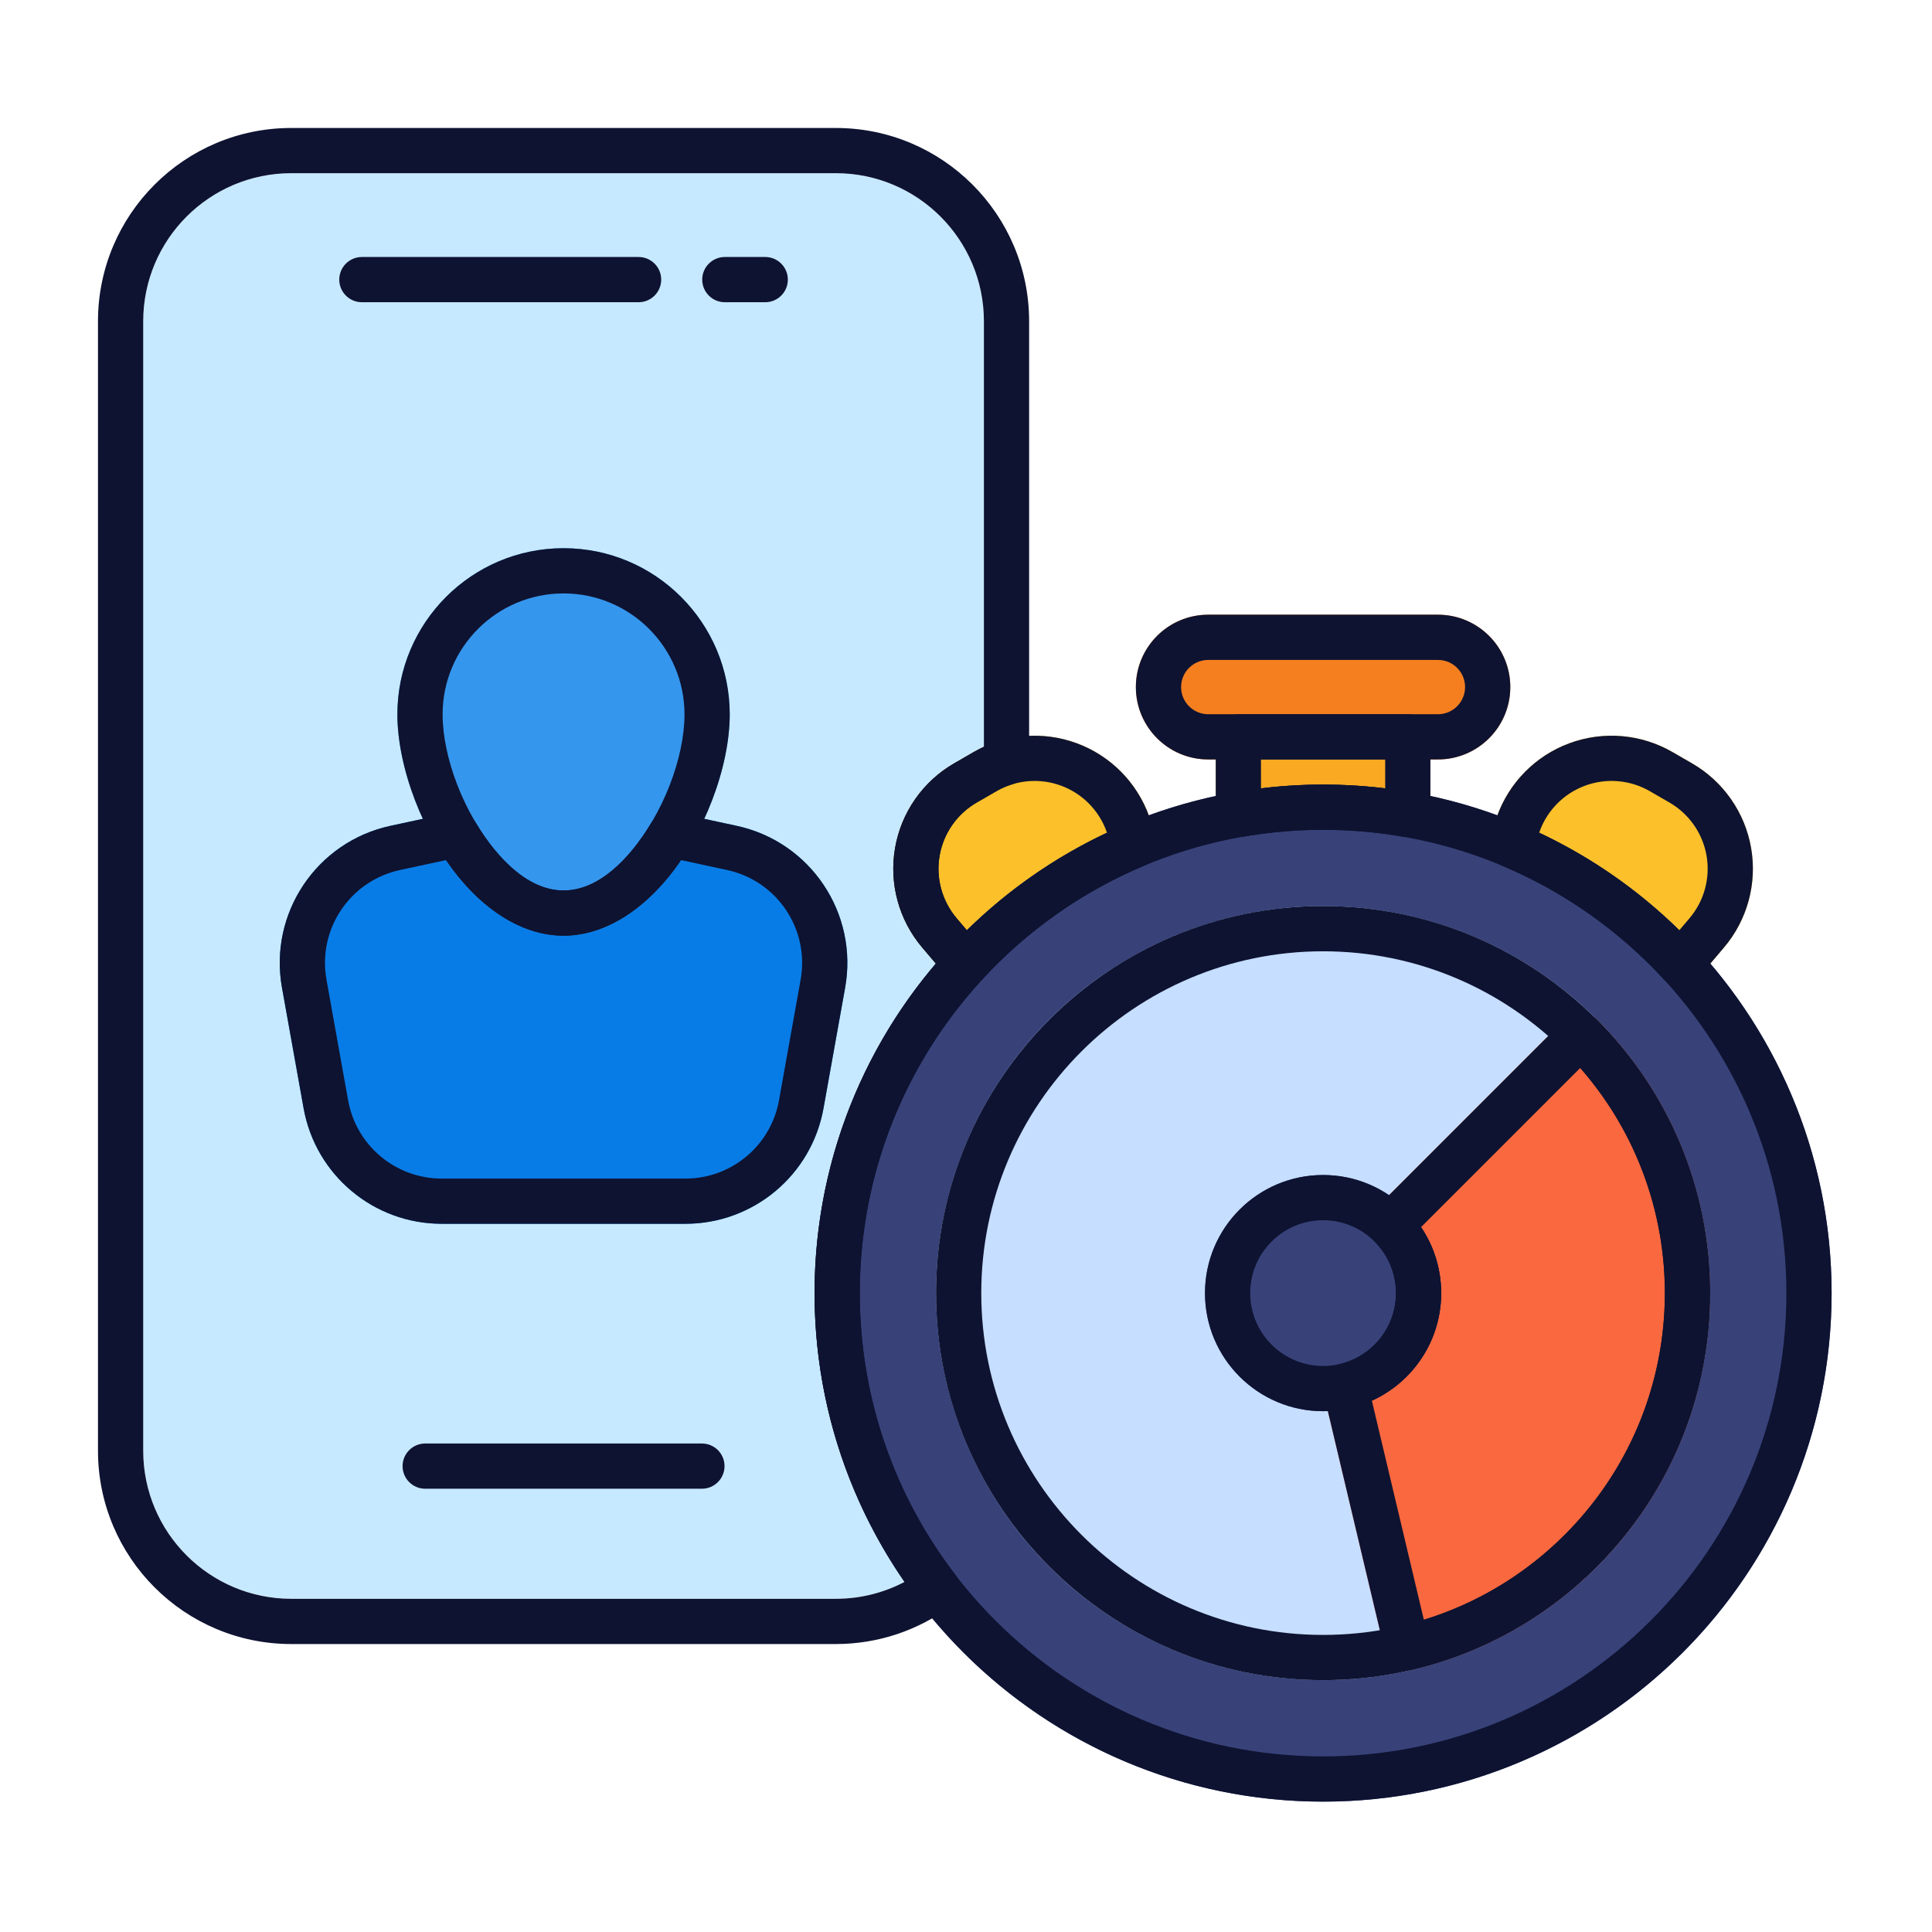 <svg clip-rule="evenodd" fill-rule="evenodd" height="512" stroke-linejoin="round" stroke-miterlimit="2" viewBox="0 0 267 267" width="512" xmlns="http://www.w3.org/2000/svg"><path d="m129.336 133.172c-10.452 12.266-16.763 28.169-16.763 45.534 0 14.818 4.596 28.571 12.439 39.91-2.841 1.493-6.075 2.337-9.507 2.337-21.66 0-53.585 0-75.245 0-11.304 0-20.468-9.164-20.468-20.469 0-39.118 0-116.962 0-156.081 0-11.304 9.164-20.468 20.468-20.468h75.245c11.304 0 20.469 9.164 20.469 20.468v58.801c-.476.218-.945.459-1.403.724-.902.521-1.81 1.045-2.711 1.566-4.322 2.495-7.313 6.779-8.164 11.696-.852 4.917.523 9.958 3.754 13.761z" fill="#c7e9ff"/><path d="m205.85 115.707c-.558 1.563.203 3.29 1.734 3.932 8.545 3.588 16.152 8.978 22.344 15.694.607.657 1.467 1.024 2.361 1.006.895-.019 1.739-.42 2.319-1.102l3.64-4.286c3.23-3.803 4.606-8.844 3.754-13.761s-3.842-9.201-8.164-11.696c-.902-.521-1.809-1.045-2.711-1.566-4.322-2.495-9.528-2.942-14.212-1.222-4.684 1.721-8.362 5.433-10.04 10.132 0 0-1.025 2.869-1.025 2.869zm-74.76 19.53c.58.682 1.424 1.083 2.319 1.102.894.018 1.754-.349 2.361-1.007 6.188-6.713 13.796-12.105 22.344-15.693 1.531-.642 2.292-2.369 1.733-3.932l-1.024-2.869c-1.678-4.699-5.357-8.411-10.041-10.132-4.684-1.72-9.89-1.273-14.211 1.222-.902.521-1.81 1.045-2.711 1.566-4.322 2.495-7.313 6.779-8.164 11.696-.852 4.917.523 9.958 3.754 13.761 0 0 3.64 4.286 3.64 4.286z" fill="#fbc02a"/><path d="m194.014 115.651c.91.16 1.844-.09 2.551-.684.708-.594 1.116-1.47 1.116-2.393v-10.744c0-1.726-1.399-3.125-3.125-3.125h-23.415c-1.725 0-3.125 1.399-3.125 3.125v10.744c0 .923.409 1.799 1.116 2.393.708.594 1.642.844 2.551.684 3.629-.639 7.359-.971 11.166-.971s7.536.332 11.165.971z" fill="#faa923"/><path d="m65.783 113.751c-.687-1.152-2.032-1.736-3.343-1.454l-8.484 1.831c-10.204 2.203-16.831 12.092-14.988 22.367.971 5.413 2.052 11.442 2.99 16.671 1.656 9.237 9.693 15.96 19.077 15.96h33.695c9.385 0 17.421-6.723 19.077-15.96.938-5.229 2.02-11.258 2.99-16.671 1.843-10.275-4.784-20.164-14.988-22.367 0 0-8.484-1.831-8.484-1.831-1.311-.282-2.656.302-3.343 1.454-3.027 5.072-7.209 9.311-12.099 9.311s-9.073-4.239-12.1-9.311z" fill="#087ce6"/><path d="m77.883 75.761c-12.675 0-22.966 10.291-22.966 22.966 0 7.2 3.47 16.607 8.868 22.969 3.926 4.628 8.861 7.616 14.098 7.616 5.236 0 10.171-2.988 14.097-7.616 5.398-6.362 8.868-15.769 8.868-22.969 0-12.675-10.29-22.966-22.965-22.966z" fill="#3596ed"/><circle cx="182.849" cy="178.706" fill="#384279" r="70.276"/><circle cx="182.849" cy="178.706" fill="#c6deff" r="53.488"/><path d="m166.978 104.955h31.741c5.524 0 10.002-4.478 10.002-10.002s-4.478-10.002-10.002-10.002h-31.741c-5.524 0-10.002 4.478-10.002 10.002s4.478 10.002 10.002 10.002z" fill="#f57f1f"/><path d="m189.97 167.166c-1.221 1.22-1.221 3.199 0 4.419 3.93 3.93 3.93 10.311 0 14.241-1.369 1.369-3.035 2.262-4.792 2.677-.807.19-1.505.694-1.941 1.4s-.573 1.556-.381 2.363l8.584 36.162c.398 1.678 2.08 2.716 3.758 2.32 9.339-2.205 18.197-6.945 25.473-14.22 20.874-20.875 20.874-54.77 0-75.644-1.221-1.221-3.199-1.221-4.42 0z" fill="#fa683f"/><circle cx="182.849" cy="178.706" fill="#384279" r="16.32"/><g fill="#0e1331"><path d="m77.883 75.761c-12.675 0-22.966 10.291-22.966 22.966 0 7.2 3.47 16.607 8.868 22.969 3.926 4.628 8.861 7.616 14.098 7.616 5.236 0 10.171-2.988 14.097-7.616 5.398-6.362 8.868-15.769 8.868-22.969 0-12.675-10.29-22.966-22.965-22.966zm0 6.25c9.225 0 16.715 7.491 16.715 16.716 0 5.941-2.93 13.676-7.384 18.926-2.642 3.115-5.807 5.409-9.331 5.409-3.525 0-6.689-2.294-9.332-5.409-4.454-5.25-7.384-12.985-7.384-18.926 0-9.225 7.49-16.716 16.716-16.716z"/><path d="m65.783 113.751c-.687-1.152-2.032-1.736-3.343-1.454l-8.484 1.831c-10.204 2.203-16.831 12.092-14.988 22.367.971 5.413 2.052 11.442 2.99 16.671 1.656 9.237 9.693 15.96 19.077 15.96h33.695c9.385 0 17.421-6.723 19.077-15.96.938-5.229 2.02-11.258 2.99-16.671 1.843-10.275-4.784-20.164-14.988-22.367 0 0-8.484-1.831-8.484-1.831-1.311-.282-2.656.302-3.343 1.454-3.027 5.072-7.209 9.311-12.099 9.311s-9.073-4.239-12.1-9.311zm-4.145 5.113c4.195 6.119 10.021 10.448 16.245 10.448 6.223 0 12.049-4.329 16.244-10.449-.001.001 6.363 1.375 6.363 1.375 6.914 1.492 11.404 8.192 10.155 15.154 0 0-2.989 16.671-2.989 16.671-1.123 6.258-6.568 10.813-12.926 10.813-10.042 0-23.653 0-33.695 0-6.358 0-11.803-4.555-12.925-10.813 0 0-2.99-16.671-2.99-16.671-1.249-6.962 3.241-13.662 10.155-15.154z"/><path d="m50.011 41.767h38.242c1.725 0 3.125-1.4 3.125-3.125 0-1.724-1.4-3.125-3.125-3.125h-38.242c-1.725 0-3.125 1.401-3.125 3.125 0 1.725 1.4 3.125 3.125 3.125z"/><path d="m58.761 205.741h38.243c1.725 0 3.125-1.4 3.125-3.125s-1.4-3.125-3.125-3.125h-38.243c-1.724 0-3.125 1.4-3.125 3.125s1.401 3.125 3.125 3.125z"/><path d="m100.171 41.767h5.583c1.725 0 3.125-1.4 3.125-3.125 0-1.724-1.4-3.125-3.125-3.125h-5.583c-1.725 0-3.125 1.401-3.125 3.125 0 1.725 1.4 3.125 3.125 3.125z"/><path d="m182.849 162.385c-9.008 0-16.32 7.313-16.32 16.321 0 9.007 7.312 16.32 16.32 16.32 9.007 0 16.32-7.313 16.32-16.32 0-9.008-7.313-16.321-16.32-16.321zm0 6.25c5.558 0 10.07 4.513 10.07 10.071s-4.512 10.07-10.07 10.07-10.07-4.512-10.07-10.07 4.512-10.071 10.07-10.071z"/><path d="m189.97 167.166c-1.221 1.22-1.221 3.199 0 4.419 3.93 3.93 3.93 10.311 0 14.241-1.369 1.369-3.035 2.262-4.792 2.677-.807.19-1.505.694-1.941 1.4s-.573 1.556-.381 2.363l8.584 36.162c.398 1.678 2.08 2.716 3.758 2.32 9.339-2.205 18.197-6.945 25.473-14.22 20.874-20.875 20.874-54.77 0-75.644-1.221-1.221-3.199-1.221-4.42 0zm6.417 2.421 22.002-22.002c16.268 18.546 15.555 46.83-2.138 64.523-5.635 5.636-12.346 9.549-19.475 11.739 0 0-7.187-30.275-7.187-30.275 1.74-.788 3.37-1.896 4.8-3.326 5.614-5.614 6.28-14.314 1.998-20.659z"/><path d="m205.85 115.707c-.558 1.563.203 3.29 1.734 3.932 8.545 3.588 16.152 8.978 22.344 15.694.607.657 1.467 1.024 2.361 1.006.895-.019 1.739-.42 2.319-1.102l3.64-4.286c3.23-3.803 4.606-8.844 3.754-13.761s-3.842-9.201-8.164-11.696c-.902-.521-1.809-1.045-2.711-1.566-4.322-2.495-9.528-2.942-14.212-1.222-4.684 1.721-8.362 5.433-10.04 10.132 0 0-1.025 2.869-1.025 2.869zm6.86-.626.051-.141c1.054-2.953 3.366-5.285 6.31-6.367 2.943-1.081 6.215-.8 8.931.768l2.711 1.565c2.716 1.568 4.595 4.261 5.131 7.351.535 3.09-.329 6.258-2.36 8.648l-1.411 1.662c-5.618-5.516-12.157-10.095-19.363-13.486z"/><path d="m131.09 135.237c.58.682 1.424 1.083 2.319 1.102.894.018 1.754-.349 2.361-1.007 6.188-6.713 13.796-12.105 22.344-15.693 1.531-.642 2.292-2.369 1.733-3.932l-1.024-2.869c-1.678-4.699-5.357-8.411-10.041-10.132-4.684-1.72-9.89-1.273-14.211 1.222-.902.521-1.81 1.045-2.711 1.566-4.322 2.495-7.313 6.779-8.164 11.696-.852 4.917.523 9.958 3.754 13.761 0 0 3.64 4.286 3.64 4.286zm2.535-6.67-1.412-1.662c-2.03-2.39-2.894-5.558-2.359-8.648s2.415-5.783 5.131-7.351l2.711-1.565c2.716-1.568 5.987-1.849 8.931-.768 2.944 1.082 5.255 3.414 6.31 6.367l.05.141c-7.207 3.391-13.746 7.971-19.362 13.486z"/><path d="m166.978 104.955h31.741c5.524 0 10.002-4.478 10.002-10.002s-4.478-10.002-10.002-10.002h-31.741c-5.524 0-10.002 4.478-10.002 10.002s4.478 10.002 10.002 10.002zm0-6.25c-2.072 0-3.752-1.68-3.752-3.752s1.68-3.752 3.752-3.752h31.741c2.072 0 3.752 1.68 3.752 3.752s-1.68 3.752-3.752 3.752z"/><path d="m182.849 108.43c-38.787 0-70.276 31.489-70.276 70.276 0 38.786 31.489 70.276 70.276 70.276 38.786 0 70.276-31.49 70.276-70.276 0-38.787-31.49-70.276-70.276-70.276zm0 6.25c35.337 0 64.026 28.689 64.026 64.026s-28.689 64.026-64.026 64.026-64.026-28.689-64.026-64.026 28.689-64.026 64.026-64.026z"/><path d="m182.849 125.217c-29.521 0-53.489 23.968-53.489 53.489s23.968 53.488 53.489 53.488 53.488-23.967 53.488-53.488-23.967-53.489-53.488-53.489zm0 6.25c26.071 0 47.238 21.167 47.238 47.239 0 26.071-21.167 47.238-47.238 47.238-26.072 0-47.239-21.167-47.239-47.238 0-26.072 21.167-47.239 47.239-47.239z"/><path d="m194.014 115.651c.91.16 1.844-.09 2.551-.684.708-.594 1.116-1.47 1.116-2.393v-10.744c0-1.726-1.399-3.125-3.125-3.125h-23.415c-1.725 0-3.125 1.399-3.125 3.125v10.744c0 .923.409 1.799 1.116 2.393.708.594 1.642.844 2.551.684 3.629-.639 7.359-.971 11.166-.971s7.536.332 11.165.971zm-2.583-6.701c-2.814-.344-5.678-.52-8.582-.52-2.905 0-5.768.176-8.582.52-.001 0-.001-3.995-.001-3.995h17.165z"/><path d="m135.77 135.333.084-4.142-3.641-4.286c-2.03-2.39-2.894-5.558-2.359-8.648s2.415-5.783 5.131-7.351l2.711-1.565c.728-.421 1.497-.749 2.288-.983 1.328-.392 2.24-1.612 2.24-2.996v-60.959c0-14.756-11.963-26.718-26.719-26.718-21.66 0-53.585 0-75.245 0-14.756 0-26.718 11.962-26.718 26.718v156.081c0 14.757 11.962 26.719 26.718 26.719h75.245c5.936 0 11.419-1.936 15.855-5.211.674-.498 1.12-1.246 1.238-2.076.117-.83-.104-1.673-.613-2.338-8.255-10.78-13.162-24.258-13.162-38.872 0-16.728 6.429-31.967 16.947-43.373zm-6.434-2.161c-10.452 12.266-16.763 28.169-16.763 45.534 0 14.818 4.596 28.571 12.439 39.91-2.841 1.493-6.075 2.337-9.507 2.337-21.66 0-53.585 0-75.245 0-11.304 0-20.468-9.164-20.468-20.469 0-39.118 0-116.962 0-156.081 0-11.304 9.164-20.468 20.468-20.468h75.245c11.304 0 20.469 9.164 20.469 20.468v58.801c-.476.218-.945.459-1.403.724-.902.521-1.81 1.045-2.711 1.566-4.322 2.495-7.313 6.779-8.164 11.696-.852 4.917.523 9.958 3.754 13.761z"/></g></svg>